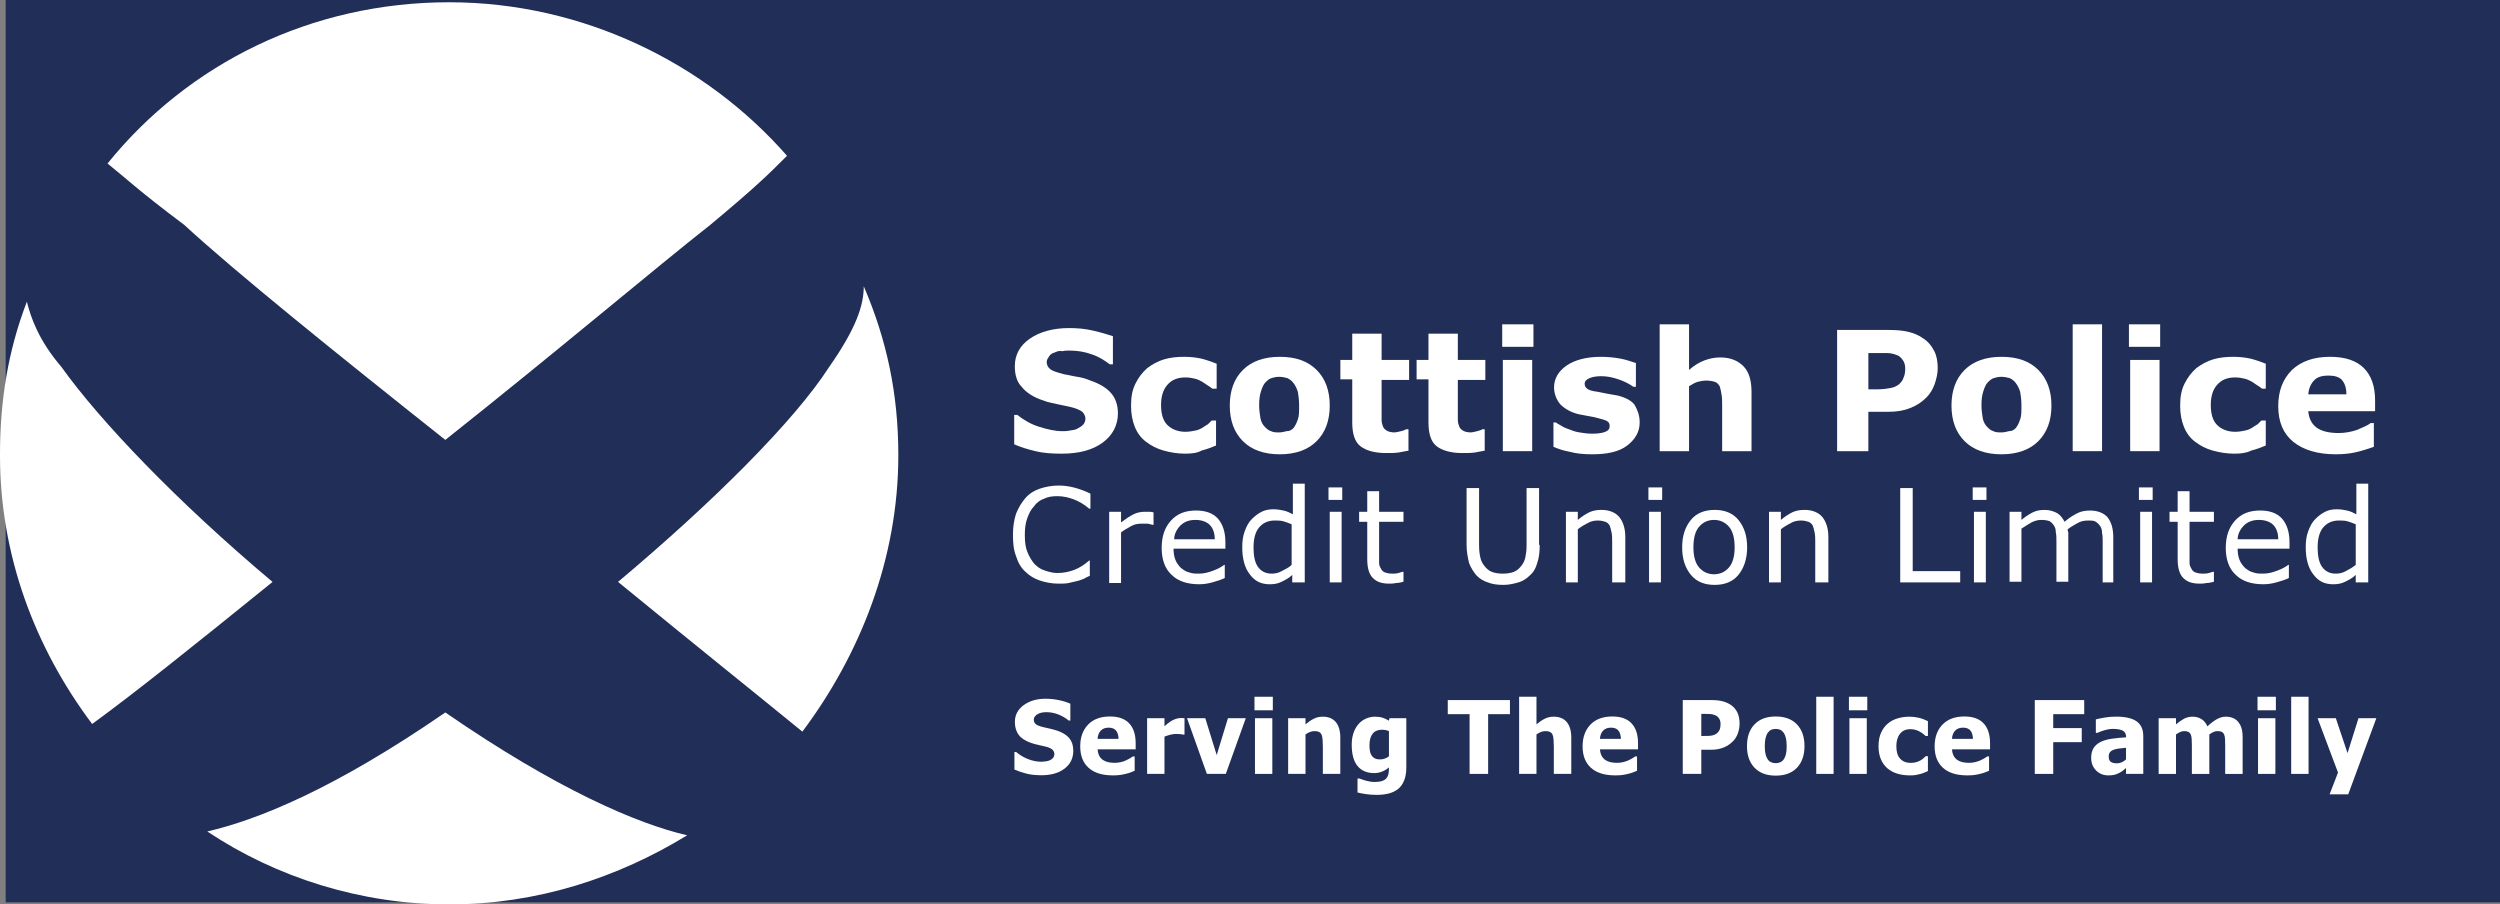 <svg xmlns:inkscape="http://www.inkscape.org/namespaces/inkscape" xmlns:sodipodi="http://sodipodi.sourceforge.net/DTD/sodipodi-0.dtd" xmlns="http://www.w3.org/2000/svg" xmlns:svg="http://www.w3.org/2000/svg" id="svg1" width="409.333" height="148.08" viewBox="0 0 409.333 148.08" sodipodi:docname="SPCU Logo 2023.eps" inkscape:version="1.3.2 (091e20e, 2023-11-25)"><rect x="0" y="0" width="409.333" height="148.08" fill="#808080" stroke="none"/><defs id="defs1"></defs><g id="g1" inkscape:groupmode="layer" inkscape:label="1"><rect style="fill:#212f58;fill-opacity:1;stroke-width:1.069" id="rect58" width="409.333" height="148.215" x="0.929" y="-0.465"></rect><g id="group-R5"><path id="path2" d="M 3070,85.301 H 548.277 V 313.547 H 3070 V 85.301" style="fill:#212f58;fill-opacity:1;fill-rule:nonzero;stroke:none" transform="matrix(0.133,0,0,-0.133,0,148.08)"></path><path id="path3" d="M 1102.93,555.313 C 1102.93,249.883 856.371,2.289 552.227,2.289 248.082,2.289 1.52,249.883 1.52,555.313 c 0,305.437 246.562,553.037 550.707,553.037 315.898,0 550.703,-247.6 550.703,-553.037" style="fill:#212f58;fill-opacity:1;fill-rule:nonzero;stroke:none" transform="matrix(0.133,0,0,-0.133,0,148.08)"></path><path id="path4" d="M 255.191,89.781 C 340.254,33.078 444.219,0 552.934,0 661.656,0 760.902,33.078 845.969,85.059 784.516,99.25 685.27,141.758 548.223,236.297 411.176,141.758 316.645,103.969 255.191,89.781 Z M 760.902,396.992 C 864.867,311.93 935.785,255.191 987.77,212.684 c 70.88,94.535 118.14,212.679 118.14,340.296 0,75.633 -14.18,141.801 -42.55,207.969 0,-23.613 -9.47,-51.984 -42.55,-99.25 C 978.258,595.535 879.008,496.285 760.863,397.039 Z M 548.223,571.836 C 685.27,680.555 808.168,784.52 874.336,836.5 c 56.695,47.266 70.879,61.449 94.535,85.063 C 869.625,1035 718.395,1110.59 552.98,1110.59 c -170.128,0 -321.359,-75.64 -420.609,-198.5 23.613,-18.895 37.801,-33.078 94.531,-75.633 61.457,-56.695 184.321,-155.941 321.36,-264.66 z M 335.543,396.992 C 236.293,316.648 165.414,259.949 113.434,222.109 42.555,316.648 0,430.078 0,552.941 0,619.102 9.469,680.555 33.082,741.965 37.797,723.066 47.266,694.699 75.637,661.617 122.898,595.449 217.438,496.203 335.582,396.953 l -0.039,0.039" style="fill:#ffffff;fill-opacity:1;fill-rule:nonzero;stroke:none" transform="matrix(0.133,0,0,-0.133,0,148.08)"></path><path id="path5" d="m 1376.25,604.883 c 0,-14.617 -6.15,-26.922 -18.46,-36.153 -12.31,-9.226 -29.23,-13.847 -50.77,-13.847 -12.31,0 -23.08,0.769 -32.31,3.078 -9.23,2.312 -17.69,4.625 -26.15,8.461 v 36.152 h 3.85 c 7.69,-6.152 16.92,-11.543 26.92,-14.625 10,-3.074 19.23,-5.375 28.46,-5.375 2.31,0 5.38,0 9.23,0.766 3.85,0.773 6.92,0.773 9.23,2.312 3.08,1.543 5.38,3.078 6.92,4.621 1.54,1.54 3.08,4.622 3.08,7.688 0,3.082 -1.54,6.152 -3.85,8.461 -3.08,2.308 -6.92,3.851 -12.31,5.383 -5.39,1.527 -11.54,2.308 -17.69,3.847 -6.15,1.543 -12.31,2.309 -17.69,4.621 -12.31,3.848 -21.54,10 -26.92,16.922 -6.15,6.145 -8.46,15.379 -8.46,25.379 0,13.848 6.15,25.375 18.46,33.848 12.31,8.473 28.46,13.082 48.46,13.082 10,0 19.23,-0.774 29.23,-3.082 10,-2.309 17.69,-4.617 24.62,-6.918 v -34.621 h -3.85 c -6.15,4.621 -13.08,9.23 -22.31,12.312 -8.46,3.078 -17.69,4.618 -26.92,4.618 -3.08,0 -6.15,0 -9.23,-0.77 -3.08,0.77 -6.15,0 -9.23,-1.539 -3.08,-0.774 -5.38,-2.309 -6.92,-4.621 -1.54,-2.309 -3.08,-4.617 -3.08,-6.922 0,-3.848 1.54,-6.918 4.62,-9.231 3.08,-2.308 8.46,-3.847 16.92,-6.144 5.38,-0.773 10.77,-2.313 16.15,-3.082 5.38,-0.774 10.77,-2.309 16.15,-4.621 11.54,-3.852 20,-9.231 25.38,-15.379 5.38,-6.152 8.46,-14.621 8.46,-24.621 h 0.01" style="fill:#ffffff;fill-opacity:1;fill-rule:nonzero;stroke:none" transform="matrix(0.133,0,0,-0.133,0,148.08)"></path><path id="path6" d="m 1459.33,554.883 c -10,0 -18.46,1.539 -26.92,3.847 -8.46,2.313 -15.38,6.153 -21.54,10.774 -6.15,4.617 -10.77,10.769 -13.85,18.457 -3.08,7.691 -4.62,16.152 -4.62,26.152 0,10.77 1.54,19.227 5.38,26.918 3.84,7.692 8.46,13.852 14.62,19.235 6.15,4.617 13.08,8.457 20.77,10.765 7.69,2.309 16.15,3.082 24.62,3.082 7.69,0 14.62,-0.773 21.54,-2.308 6.15,-1.539 12.31,-3.856 18.46,-6.153 v -30.769 h -5.38 c -1.54,1.539 -3.08,2.312 -5.38,3.847 -2.3,1.543 -4.62,3.083 -6.92,4.622 -3.08,1.543 -5.38,3.082 -9.23,3.851 -3.08,0.774 -6.92,1.539 -11.54,1.539 -10,0 -16.92,-3.082 -22.31,-9.23 -5.39,-6.153 -7.69,-14.617 -7.69,-24.617 0,-10.774 2.31,-19.235 7.69,-24.622 5.38,-5.39 13.08,-8.46 22.31,-8.46 4.62,0 8.46,0.773 12.31,1.539 3.85,0.769 6.92,2.308 9.23,3.851 2.31,1.539 4.62,3.082 6.15,3.848 1.54,1.543 3.08,3.082 4.62,4.621 h 5.38 v -30.77 c -5.38,-2.308 -11.54,-4.617 -17.69,-6.152 -5.38,-3.078 -12.31,-3.848 -20,-3.848 l -0.01,-0.019" style="fill:#ffffff;fill-opacity:1;fill-rule:nonzero;stroke:none" transform="matrix(0.133,0,0,-0.133,0,148.08)"></path><path id="path7" d="m 1592.4,586.422 c 2.31,3.082 3.85,6.152 5.38,10.773 1.54,3.848 1.54,10 1.54,16.918 0,6.918 -0.77,12.309 -1.54,16.918 -1.54,4.621 -3.08,7.692 -5.38,10.774 -2.3,3.078 -4.62,4.617 -7.69,6.144 -3.08,0.774 -6.15,1.543 -10,1.543 -3.85,0 -6.92,-0.769 -9.23,-1.543 -3.08,-0.765 -5.38,-3.074 -7.69,-5.375 -2.31,-2.301 -3.85,-6.152 -5.38,-10.769 -1.54,-4.621 -2.31,-10 -2.31,-16.922 0,-6.153 0.77,-11.543 1.54,-16.153 0.77,-4.609 3.08,-8.457 5.38,-10.769 2.31,-2.309 4.62,-4.621 7.69,-5.375 3.08,-1.543 6.15,-1.543 10,-1.543 3.08,0 6.15,0.77 9.23,1.543 3.85,0 6.15,1.535 8.46,3.848 z m 44.62,27.691 c 0,-18.461 -5.38,-33.082 -16.15,-43.847 -10.77,-10.774 -26.15,-16.153 -45.38,-16.153 -19.23,0 -34.62,5.379 -45.38,16.153 -10.76,10.765 -16.15,25.375 -16.15,43.847 0,18.461 5.38,33.082 16.15,43.848 10.77,10.769 26.15,16.152 45.38,16.152 20,0 34.62,-5.383 45.38,-16.152 10.76,-10.766 16.15,-25.375 16.15,-43.848" style="fill:#ffffff;fill-opacity:1;fill-rule:nonzero;stroke:none" transform="matrix(0.133,0,0,-0.133,0,148.08)"></path><path id="path8" d="m 1734.71,558.73 c -3.85,-0.769 -7.69,-1.535 -12.31,-2.308 -4.62,-0.77 -10,-0.77 -16.15,-0.77 -13.85,0 -24.62,3.078 -31.54,8.461 -6.92,5.379 -10,15.379 -10,29.227 v 53.082 h -14.62 v 23.851 h 14.62 v 32.313 h 36.15 v -32.313 h 33.85 v -24.621 h -33.85 v -39.23 c 0,-3.848 0,-7.692 0,-10 0,-3.082 0.77,-5.379 1.54,-7.692 0.77,-2.308 2.31,-3.847 4.62,-5.378 2.31,-1.539 6.15,-2.309 10,-2.309 1.54,0 4.62,0.77 7.69,1.543 3.07,0.766 5.38,1.535 6.15,2.309 h 3.08 v -26.153 l 0.77,-0.012" style="fill:#ffffff;fill-opacity:1;fill-rule:nonzero;stroke:none" transform="matrix(0.133,0,0,-0.133,0,148.08)"></path><path id="path9" d="m 1828.56,558.73 c -3.85,-0.769 -7.69,-1.535 -12.31,-2.308 -4.62,-0.77 -10,-0.77 -16.15,-0.77 -13.85,0 -24.62,3.078 -31.54,8.461 -6.92,5.379 -10,15.379 -10,29.227 v 53.082 h -14.62 v 23.851 h 14.62 v 32.313 h 36.15 v -32.313 h 33.85 v -24.621 h -33.85 v -39.23 c 0,-3.848 0,-7.692 0,-10 0,-3.082 0.77,-5.379 1.54,-7.692 0.77,-2.308 2.31,-3.847 4.62,-5.378 2.31,-1.539 6.15,-2.309 10,-2.309 1.54,0 4.62,0.77 7.69,1.543 3.07,0.766 5.38,1.535 6.15,2.309 h 3.08 v -26.153 l 0.77,-0.012" style="fill:#ffffff;fill-opacity:1;fill-rule:nonzero;stroke:none" transform="matrix(0.133,0,0,-0.133,0,148.08)"></path><path id="path10" d="m 1886.25,557.961 h -36.15 v 112.312 h 36.15 z m 1.54,128.461 h -38.46 v 27.691 h 38.46 v -27.691" style="fill:#ffffff;fill-opacity:1;fill-rule:nonzero;stroke:none" transform="matrix(0.133,0,0,-0.133,0,148.08)"></path><path id="path11" d="m 2018.56,593.34 c 0,-11.535 -5.38,-20.766 -15.38,-28.457 -10,-7.688 -24.62,-10.77 -43.08,-10.77 -10,0 -19.23,0.77 -27.69,3.082 -8.46,1.535 -14.62,3.848 -20,6.145 v 30 h 3.08 c 1.54,-1.535 3.85,-2.309 6.15,-3.848 2.3,-1.543 5.38,-3.078 10,-4.617 3.85,-1.543 7.69,-3.082 13.08,-3.852 4.62,-0.773 10,-1.539 15.38,-1.539 6.92,0 12.31,0.766 16.15,2.309 3.84,1.539 5.38,3.848 5.38,6.918 0,3.082 -0.77,4.621 -3.08,6.152 -2.31,1.532 -6.15,2.313 -11.54,3.848 -2.31,0.773 -6.15,1.539 -10.77,2.312 -4.62,0.77 -8.46,1.543 -12.31,2.309 -10,2.309 -17.69,6.918 -23.08,12.309 -4.62,5.382 -7.69,13.082 -7.69,20.773 0,10.77 5.38,20 15.38,26.918 10,6.918 24.62,10.77 42.31,10.77 8.46,0 16.15,-0.77 24.62,-2.309 7.69,-1.543 13.85,-3.852 18.46,-5.379 v -29.23 h -3.08 c -5.38,3.847 -11.54,6.918 -18.46,9.23 -6.92,2.309 -13.85,3.852 -20.77,3.852 -6.15,0 -10.77,-0.774 -14.62,-2.317 -3.85,-1.535 -6.15,-3.847 -6.15,-6.918 0,-2.308 0.77,-4.617 3.08,-6.148 1.54,-1.543 6.15,-3.078 13.08,-3.852 3.85,-0.765 7.69,-1.539 11.54,-2.308 4.62,-0.774 8.46,-1.539 13.08,-2.309 9.23,-2.312 16.92,-6.148 20.77,-11.539 3.85,-6.926 6.15,-13.082 6.15,-21.543 l 0.01,0.008" style="fill:#ffffff;fill-opacity:1;fill-rule:nonzero;stroke:none" transform="matrix(0.133,0,0,-0.133,0,148.08)"></path><path id="path12" d="m 2156.25,557.961 h -36.15 v 56.152 c 0,4.617 0,9.227 -0.77,13.848 -0.77,4.625 -1.54,7.691 -2.31,10 -1.54,2.312 -3.08,4.625 -6.15,5.379 -2.31,0.773 -6.15,1.543 -10.77,1.543 -3.08,0 -6.92,-0.77 -10,-1.543 -3.08,-0.766 -6.92,-3.074 -10.77,-5.379 v -80 h -36.15 v 156.152 h 36.15 v -56.152 c 6.15,5.379 12.31,9.234 18.46,11.543 6.15,2.309 12.31,3.848 20,3.848 12.31,0 21.54,-3.848 28.46,-10.766 6.92,-6.926 10,-17.691 10,-31.543 v -73.082" style="fill:#ffffff;fill-opacity:1;fill-rule:nonzero;stroke:none" transform="matrix(0.133,0,0,-0.133,0,148.08)"></path><path id="path13" d="m 2345.48,659.492 c 0,3.848 -0.77,7.692 -3.08,10.774 -2.31,3.074 -4.62,5.375 -7.69,6.148 -3.85,1.535 -7.69,2.309 -11.54,2.309 -3.85,0 -9.23,0 -15.38,0 h -7.69 v -44.621 h 10.77 c 6.92,0 12.31,0.773 16.15,1.539 4.62,0.773 7.69,2.308 10.77,4.625 2.31,2.308 4.62,4.617 5.38,7.683 1.54,3.082 2.31,6.926 2.31,11.543 z m 40,0.774 c 0,-6.926 -1.54,-13.082 -3.85,-20 -2.31,-6.153 -5.38,-11.543 -10,-16.153 -6.15,-6.152 -12.31,-10 -20,-13.082 -7.69,-3.082 -16.15,-4.617 -27.69,-4.617 h -23.85 v -48.465 h -38.46 v 149.235 h 63.85 c 9.23,0 17.69,-0.77 23.85,-2.309 6.16,-1.543 12.31,-3.852 17.69,-7.691 6.15,-3.852 10.77,-9.235 13.85,-15.379 3.08,-5.383 4.62,-13.082 4.62,-21.539 h -0.01" style="fill:#ffffff;fill-opacity:1;fill-rule:nonzero;stroke:none" transform="matrix(0.133,0,0,-0.133,0,148.08)"></path><path id="path14" d="m 2481.63,586.422 c 2.31,3.082 3.85,6.152 5.38,10.773 1.54,3.848 1.54,10 1.54,16.918 0,6.918 -0.77,12.309 -1.54,16.918 -1.54,4.621 -3.08,7.692 -5.38,10.774 -2.3,3.078 -4.62,4.617 -7.69,6.144 -3.08,0.774 -6.15,1.543 -10,1.543 -3.85,0 -6.92,-0.769 -9.23,-1.543 -3.08,-0.765 -5.38,-3.074 -7.69,-5.375 -2.31,-2.301 -3.85,-6.152 -5.38,-10.769 -1.54,-4.621 -2.31,-10 -2.31,-16.922 0,-6.153 0.77,-11.543 1.54,-16.153 0.77,-4.609 3.08,-8.457 5.38,-10.769 2.31,-2.309 4.62,-4.621 7.69,-5.375 3.08,-1.543 6.15,-1.543 10,-1.543 3.08,0 6.15,0.77 9.23,1.543 3.85,0 6.15,1.535 8.46,3.848 z m 43.85,27.691 c 0,-18.461 -5.38,-33.082 -16.15,-43.847 -10.77,-10.774 -26.15,-16.153 -45.38,-16.153 -19.23,0 -34.62,5.379 -45.38,16.153 -10.76,10.765 -16.15,25.375 -16.15,43.847 0,18.461 5.38,33.082 16.15,43.848 10.77,10.769 26.15,16.152 45.38,16.152 20,0 34.62,-5.383 45.38,-16.152 10.76,-10.766 16.15,-25.375 16.15,-43.848" style="fill:#ffffff;fill-opacity:1;fill-rule:nonzero;stroke:none" transform="matrix(0.133,0,0,-0.133,0,148.08)"></path><path id="path15" d="m 2587.79,557.961 h -36.15 v 156.152 h 36.15 V 557.961" style="fill:#ffffff;fill-opacity:1;fill-rule:nonzero;stroke:none" transform="matrix(0.133,0,0,-0.133,0,148.08)"></path><path id="path16" d="m 2658.56,557.961 h -36.15 v 112.312 h 36.15 z m 0.77,128.461 h -38.46 v 27.691 h 38.46 v -27.691" style="fill:#ffffff;fill-opacity:1;fill-rule:nonzero;stroke:none" transform="matrix(0.133,0,0,-0.133,0,148.08)"></path><path id="path17" d="m 2750.87,554.883 c -10,0 -18.46,1.539 -26.92,3.847 -8.46,2.313 -15.38,6.153 -21.54,10.774 -6.15,4.617 -10.77,10.769 -13.85,18.457 -3.08,7.691 -4.62,16.152 -4.62,26.152 0,10.77 1.54,19.227 5.38,26.918 3.84,7.692 8.46,13.852 14.62,19.235 6.15,4.617 13.08,8.457 20.77,10.765 7.69,2.309 16.15,3.082 24.62,3.082 7.69,0 14.62,-0.773 21.54,-2.308 6.15,-1.539 12.31,-3.856 18.46,-6.153 v -30.769 h -4.62 c -1.54,1.539 -3.08,2.312 -5.38,3.847 -2.3,1.543 -4.62,3.083 -6.92,4.622 -3.08,1.543 -5.38,3.082 -9.23,3.851 -3.08,0.774 -6.92,1.539 -11.54,1.539 -10,0 -16.92,-3.082 -22.31,-9.23 -5.39,-6.153 -7.69,-14.617 -7.69,-24.617 0,-10.774 2.31,-19.235 7.69,-24.622 5.38,-5.39 13.08,-8.46 22.31,-8.46 4.62,0 8.46,0.773 12.31,1.539 3.85,0.769 6.92,2.308 9.23,3.851 2.31,1.539 4.62,3.082 6.15,3.848 1.54,1.543 3.08,3.082 4.62,4.621 h 5.38 v -30.77 c -5.38,-2.308 -11.54,-4.617 -17.69,-6.152 -6.15,-3.078 -13.08,-3.848 -20.77,-3.848 v -0.019" style="fill:#ffffff;fill-opacity:1;fill-rule:nonzero;stroke:none" transform="matrix(0.133,0,0,-0.133,0,148.08)"></path><path id="path18" d="m 2888.56,628.73 c 0,7.692 -2.31,13.083 -5.38,16.922 -3.85,3.852 -9.23,5.379 -16.92,5.379 -6.92,0 -13.08,-1.539 -16.92,-5.379 -3.84,-3.839 -6.92,-9.23 -7.69,-17.691 h 46.92 z m 36.15,-21.535 h -83.08 c 0.77,-8.465 3.85,-15.382 10,-20 6.15,-4.621 15.38,-6.922 27.69,-6.922 7.69,0 15.38,1.54 22.31,3.848 6.92,3.082 13.08,5.383 16.92,8.465 h 3.85 v -29.234 c -8.46,-3.079 -16.15,-5.375 -23.08,-6.918 -6.93,-1.539 -15.38,-2.313 -23.85,-2.313 -22.31,0 -40,5.383 -52.31,15.383 -12.31,10 -18.46,24.617 -18.46,43.848 0,18.461 5.38,33.082 16.92,44.625 11.54,10.765 26.92,16.144 46.92,16.144 18.46,0 32.31,-4.617 41.54,-13.848 9.23,-9.23 13.85,-22.312 13.85,-40 v -13.078 h 0.78" style="fill:#ffffff;fill-opacity:1;fill-rule:nonzero;stroke:none" transform="matrix(0.133,0,0,-0.133,0,148.08)"></path><path id="path19" d="m 1342.4,404.883 c -3.08,-1.543 -5.38,-2.309 -7.69,-3.852 -2.31,-0.765 -5.38,-2.308 -9.23,-3.082 -3.08,-0.765 -6.92,-1.535 -10,-2.308 -3.85,-0.766 -7.69,-0.766 -12.31,-0.766 -8.46,0 -16.15,1.539 -23.08,3.848 -6.93,2.308 -13.08,6.152 -17.69,10.769 -5.38,4.621 -9.23,11.539 -11.54,19.231 -3.08,7.691 -3.85,16.152 -3.85,26.918 0,9.234 1.54,18.461 3.85,25.382 3.08,7.688 6.92,13.852 11.54,19.227 4.62,5.383 10.77,9.234 17.69,11.543 6.92,2.309 14.62,3.848 23.08,3.848 6.15,0 12.31,-0.766 18.46,-2.309 6.15,-1.539 13.08,-3.848 20.77,-7.691 v -18.457 h -1.54 c -6.15,5.382 -13.08,9.23 -19.23,11.539 -6.15,2.308 -13.08,3.851 -20,3.851 -6.15,0 -11.54,-0.769 -16.15,-3.082 -4.62,-1.543 -9.23,-4.617 -12.31,-9.226 -3.85,-3.852 -6.15,-8.461 -8.46,-14.625 -2.31,-6.157 -3.08,-13.075 -3.08,-20.766 0,-8.461 0.77,-15.383 3.08,-20.773 2.31,-6.153 5.38,-10.77 8.46,-14.618 3.85,-3.851 7.69,-6.918 13.08,-8.461 4.62,-1.539 10,-3.082 15.38,-3.082 7.69,0 14.62,1.543 20.77,3.852 6.15,2.309 12.31,6.148 18.46,11.539 h 0.77 v -18.457 l 0.77,0.008" style="fill:#ffffff;fill-opacity:1;fill-rule:nonzero;stroke:none" transform="matrix(0.133,0,0,-0.133,0,148.08)"></path><path id="path20" d="m 1420.1,467.195 h -0.77 c -2.31,0.766 -3.85,0.766 -6.15,1.535 -2.31,0 -4.62,0 -7.69,0 -4.62,0 -9.23,-0.769 -13.08,-3.078 -3.85,-2.312 -8.46,-4.621 -12.31,-7.691 v -62.309 h -14.62 v 87.688 h 14.62 v -13.074 c 6.15,4.617 10.77,7.683 15.38,10 4.61,2.308 9.23,3.074 13.85,3.074 2.31,0 4.62,0 5.38,0 0.76,0 3.08,0 5.38,-0.766 v -15.379 h 0.01" style="fill:#ffffff;fill-opacity:1;fill-rule:nonzero;stroke:none" transform="matrix(0.133,0,0,-0.133,0,148.08)"></path><path id="path21" d="m 1495.48,449.492 c 0,7.692 -2.31,13.848 -6.15,17.692 -3.84,3.839 -10,6.148 -17.69,6.148 -7.69,0 -13.85,-2.309 -18.46,-6.918 -4.61,-4.609 -7.69,-10.773 -7.69,-16.922 h 50 z m 13.85,-11.531 h -64.62 c 0,-5.375 0.77,-10 2.31,-13.848 1.54,-3.847 3.85,-6.918 6.92,-10 3.08,-2.308 6.15,-4.621 10,-5.383 3.85,-1.535 7.69,-1.535 12.31,-1.535 6.15,0 11.54,1.535 17.69,3.848 6.15,2.309 10,4.617 13.08,6.918 h 0.77 v -16.148 c -4.62,-2.309 -10,-3.852 -15.38,-5.379 -5.38,-1.532 -10.77,-2.313 -16.15,-2.313 -14.62,0 -26.15,3.856 -33.85,11.539 -8.46,7.692 -12.31,19.235 -12.31,33.082 0,14.617 3.85,25.379 11.54,33.852 7.69,8.469 17.69,12.308 30.77,12.308 11.54,0 20.77,-3.078 26.92,-10 6.15,-6.918 9.23,-16.918 9.23,-29.23 v -7.688 l 0.77,-0.023" style="fill:#ffffff;fill-opacity:1;fill-rule:nonzero;stroke:none" transform="matrix(0.133,0,0,-0.133,0,148.08)"></path><path id="path22" d="m 1590.1,417.961 v 50 c -3.85,1.543 -7.69,3.082 -10.77,3.852 -3.08,0.773 -6.92,0.773 -10,0.773 -8.46,0 -14.62,-3.082 -19.23,-8.465 -4.61,-5.379 -6.92,-13.848 -6.92,-24.617 0,-10 1.54,-18.461 5.38,-23.852 3.84,-5.386 9.23,-8.457 16.92,-8.457 3.85,0 8.46,0.766 12.31,3.078 4.62,2.313 9.23,4.622 12.31,7.688 z m 15.38,-21.539 h -14.62 v 9.23 c -3.85,-3.847 -8.46,-6.148 -13.08,-8.457 -4.62,-2.312 -9.23,-3.082 -14.62,-3.082 -10.77,0 -18.46,3.848 -24.62,12.309 -6.15,7.691 -9.23,19.23 -9.23,33.082 0,7.691 0.77,13.848 3.08,20 2.31,6.148 4.62,10.769 8.46,14.617 3.85,3.856 7.69,6.922 12.31,9.231 4.62,2.308 9.23,3.082 14.62,3.082 4.62,0 8.46,-0.774 12.31,-1.539 3.85,-0.774 6.92,-2.309 11.54,-4.622 v 37.688 h 14.62 V 396.422 h -0.77" style="fill:#ffffff;fill-opacity:1;fill-rule:nonzero;stroke:none" transform="matrix(0.133,0,0,-0.133,0,148.08)"></path><path id="path23" d="m 1651.63,396.422 h -14.62 v 86.918 h 14.62 z m 0.77,101.539 h -16.92 v 15.379 h 16.92 v -15.379" style="fill:#ffffff;fill-opacity:1;fill-rule:nonzero;stroke:none" transform="matrix(0.133,0,0,-0.133,0,148.08)"></path><path id="path24" d="m 1727.79,397.195 c -3.08,-0.773 -6.15,-1.543 -9.23,-1.543 -3.08,-0.769 -6.15,-0.769 -8.46,-0.769 -9.23,0 -15.38,2.312 -20,6.922 -4.62,4.609 -6.92,12.308 -6.92,23.078 v 46.148 h -10 v 12.309 h 10 v 25.383 h 14.62 V 483.34 h 30 v -12.309 h -30 v -40 c 0,-4.617 0,-8.457 0,-10.765 0,-2.317 0.77,-4.625 2.31,-6.926 0.77,-2.309 3.08,-3.848 4.62,-4.617 2.31,-0.774 5.38,-1.539 9.23,-1.539 2.31,0 4.62,0 7.69,0.765 2.31,0.774 4.62,1.543 5.38,1.543 h 0.77 v -12.308 l -0.01,0.011" style="fill:#ffffff;fill-opacity:1;fill-rule:nonzero;stroke:none" transform="matrix(0.133,0,0,-0.133,0,148.08)"></path><path id="path25" d="m 1895.48,442.574 c 0,-8.461 -0.77,-16.152 -3.08,-22.308 -1.54,-6.153 -4.62,-11.543 -9.23,-15.383 -3.85,-3.852 -8.46,-6.922 -13.85,-8.461 -5.39,-1.539 -11.54,-3.082 -18.46,-3.082 -6.92,0 -13.85,0.773 -19.23,3.082 -5.38,1.539 -10,4.621 -13.85,8.461 -3.85,4.621 -6.92,9.23 -9.23,15.383 -1.54,6.148 -3.08,13.847 -3.08,22.308 v 70 h 15.38 v -70.769 c 0,-6.153 0.77,-11.539 1.54,-14.621 0.77,-3.852 2.31,-6.918 4.62,-10 2.31,-3.082 5.38,-6.153 9.23,-7.692 3.85,-1.543 8.46,-2.308 13.85,-2.308 5.39,0 10,0.765 13.85,2.308 3.85,1.539 6.92,4.621 9.23,7.692 2.31,3.066 3.85,6.148 4.62,10 0.77,3.847 1.54,8.457 1.54,14.621 v 70.769 h 15.38 v -70 h 0.77" style="fill:#ffffff;fill-opacity:1;fill-rule:nonzero;stroke:none" transform="matrix(0.133,0,0,-0.133,0,148.08)"></path><path id="path26" d="m 1999.33,396.422 h -14.62 v 50 c 0,3.851 0,7.691 -0.77,11.539 -0.77,3.852 -1.54,6.152 -2.31,8.461 -1.54,2.308 -3.08,3.851 -5.38,4.621 -2.3,0.77 -5.38,1.543 -9.23,1.543 -3.85,0 -8.46,-0.773 -12.31,-3.082 -4.62,-2.309 -8.46,-4.621 -12.31,-7.691 v -65.379 h -14.62 v 86.918 h 14.62 v -10 c 4.62,3.851 9.23,6.921 13.85,9.234 4.62,2.309 10,3.074 15.38,3.074 9.23,0 16.92,-3.074 21.54,-8.457 4.62,-5.379 7.69,-13.851 7.69,-24.617 v -56.152 l -1.53,-0.012" style="fill:#ffffff;fill-opacity:1;fill-rule:nonzero;stroke:none" transform="matrix(0.133,0,0,-0.133,0,148.08)"></path><path id="path27" d="m 2044.71,396.422 h -14.62 v 86.918 h 14.62 z m 1.54,101.539 h -16.92 v 15.379 h 16.92 v -15.379" style="fill:#ffffff;fill-opacity:1;fill-rule:nonzero;stroke:none" transform="matrix(0.133,0,0,-0.133,0,148.08)"></path><path id="path28" d="m 2135.48,439.492 c 0,11.539 -2.31,20 -6.92,25.383 -4.61,5.375 -10.77,8.457 -18.46,8.457 -7.69,0 -13.85,-3.082 -18.46,-8.457 -4.61,-5.383 -6.92,-13.852 -6.92,-25.383 0,-10.769 2.31,-19.226 6.92,-24.617 4.61,-5.391 10.77,-8.461 18.46,-8.461 7.69,0 13.85,3.078 18.46,8.461 4.61,5.375 6.92,13.848 6.92,24.617 z m 15.39,0 c 0,-13.851 -3.85,-25.379 -10.77,-33.851 -6.92,-8.465 -16.92,-12.309 -29.23,-12.309 -12.31,0 -22.31,3.852 -29.23,12.309 -6.92,8.461 -10.77,19.234 -10.77,33.851 0,14.621 3.85,25.383 10.77,33.848 6.92,8.465 16.92,12.312 29.23,12.312 12.31,0 22.31,-3.847 29.23,-12.312 6.92,-8.457 10.77,-19.227 10.77,-33.848" style="fill:#ffffff;fill-opacity:1;fill-rule:nonzero;stroke:none" transform="matrix(0.133,0,0,-0.133,0,148.08)"></path><path id="path29" d="m 2249.33,396.422 h -14.62 v 50 c 0,3.851 0,7.691 -0.77,11.539 -0.77,3.852 -1.54,6.152 -2.31,8.461 -1.54,2.308 -3.08,3.851 -5.38,4.621 -2.3,0.77 -5.38,1.543 -9.23,1.543 -3.85,0 -8.46,-0.773 -12.31,-3.082 -4.62,-2.309 -8.46,-4.621 -12.31,-7.691 v -65.379 h -14.62 v 86.918 h 14.62 v -10 c 4.62,3.851 9.23,6.921 13.85,9.234 4.62,2.309 10,3.074 15.38,3.074 9.23,0 16.92,-3.074 21.54,-8.457 4.62,-5.379 7.69,-13.851 7.69,-24.617 v -56.152 l -1.53,-0.012" style="fill:#ffffff;fill-opacity:1;fill-rule:nonzero;stroke:none" transform="matrix(0.133,0,0,-0.133,0,148.08)"></path><path id="path30" d="m 2413.17,396.422 h -73.85 v 116.152 h 15.38 V 410.266 h 58.46 v -13.852 l 0.01,0.008" style="fill:#ffffff;fill-opacity:1;fill-rule:nonzero;stroke:none" transform="matrix(0.133,0,0,-0.133,0,148.08)"></path><path id="path31" d="m 2444.71,396.422 h -14.62 v 86.918 h 14.62 z m 0.77,101.539 h -16.92 v 15.379 h 16.92 v -15.379" style="fill:#ffffff;fill-opacity:1;fill-rule:nonzero;stroke:none" transform="matrix(0.133,0,0,-0.133,0,148.08)"></path><path id="path32" d="m 2603.17,396.422 h -14.62 v 50 c 0,3.851 0,7.691 -0.77,10.773 0,3.848 -0.77,6.145 -2.31,8.457 -1.54,2.309 -3.08,3.852 -5.38,5.379 -2.3,1.535 -5.38,1.543 -10,1.543 -3.85,0 -8.46,-0.769 -12.31,-3.082 -3.85,-2.308 -8.46,-4.617 -12.31,-7.687 0,-1.539 0,-2.313 0.77,-3.856 0,-1.535 0,-3.074 0,-4.617 v -56.148 h -14.62 v 50 c 0,3.847 0,7.691 -0.77,10.765 0,3.856 -0.77,6.153 -2.31,8.465 -1.54,2.309 -3.08,3.852 -5.38,5.379 -2.31,0.773 -5.38,1.539 -10,1.539 -3.85,0 -7.69,-0.766 -12.31,-3.082 -3.85,-2.309 -7.69,-4.617 -12.31,-7.684 v -65.382 h -14.62 v 86.148 h 14.62 v -10 c 4.62,3.852 9.23,6.918 13.85,9.234 4.62,2.309 9.23,3.075 14.62,3.075 6.15,0 10.77,-1.539 15.38,-3.848 3.85,-2.309 6.92,-6.152 9.23,-10.77 6.15,5.379 11.54,8.461 16.15,10.77 4.61,2.309 10,3.082 15.38,3.082 9.23,0 16.92,-3.082 21.54,-8.461 4.62,-6.148 6.92,-13.848 6.92,-24.621 v -55.379 l 1.56,0.008" style="fill:#ffffff;fill-opacity:1;fill-rule:nonzero;stroke:none" transform="matrix(0.133,0,0,-0.133,0,148.08)"></path><path id="path33" d="m 2649.33,396.422 h -14.62 v 86.918 h 14.62 z m 0.77,101.539 h -16.92 v 15.379 h 16.92 v -15.379" style="fill:#ffffff;fill-opacity:1;fill-rule:nonzero;stroke:none" transform="matrix(0.133,0,0,-0.133,0,148.08)"></path><path id="path34" d="m 2725.48,397.195 c -3.08,-0.773 -6.15,-1.543 -9.23,-1.543 -3.08,-0.769 -6.15,-0.769 -8.46,-0.769 -9.23,0 -15.38,2.312 -20,6.922 -4.62,4.609 -6.92,12.308 -6.92,23.078 v 46.148 h -10 v 12.309 h 10 v 25.383 h 14.62 V 483.34 h 30 v -12.309 h -30 v -40 c 0,-4.617 0,-8.457 0,-10.765 0,-2.317 0.77,-4.625 2.31,-6.926 0.77,-2.309 3.08,-3.848 4.62,-4.617 2.31,-0.774 5.38,-1.539 9.23,-1.539 2.31,0 4.62,0 7.69,0.765 2.31,0.774 4.62,1.543 5.38,1.543 h 0.77 v -12.308 l -0.01,0.011" style="fill:#ffffff;fill-opacity:1;fill-rule:nonzero;stroke:none" transform="matrix(0.133,0,0,-0.133,0,148.08)"></path><path id="path35" d="m 2804.71,449.492 c 0,7.692 -2.31,13.848 -6.15,17.692 -3.84,3.839 -10,6.148 -17.69,6.148 -7.69,0 -13.85,-2.309 -18.46,-6.918 -4.61,-4.609 -7.69,-10.773 -7.69,-16.922 h 50 z m 14.62,-11.531 h -64.62 c 0,-5.375 0.77,-10 2.31,-13.848 1.54,-3.847 3.85,-6.918 6.92,-10 3.08,-2.308 6.15,-4.621 10,-5.383 3.85,-1.535 7.69,-1.535 12.31,-1.535 6.15,0 11.54,1.535 17.69,3.848 6.15,2.309 10,4.617 13.08,6.918 h 0.77 v -16.148 c -4.62,-2.309 -10,-3.852 -15.38,-5.379 -5.38,-1.532 -10.77,-2.313 -16.15,-2.313 -14.62,0 -26.15,3.856 -33.85,11.539 -8.46,7.692 -12.31,19.235 -12.31,33.082 0,14.617 3.85,25.379 11.54,33.852 7.69,8.469 17.69,12.308 30.77,12.308 11.54,0 20.77,-3.078 26.92,-10 6.15,-6.918 9.23,-16.918 9.23,-29.23 v -7.688 l 0.77,-0.023" style="fill:#ffffff;fill-opacity:1;fill-rule:nonzero;stroke:none" transform="matrix(0.133,0,0,-0.133,0,148.08)"></path><path id="path36" d="m 2900.1,417.961 v 50 c -3.85,1.543 -7.69,3.082 -10.77,3.852 -3.08,0.773 -6.92,0.773 -10,0.773 -8.46,0 -14.62,-3.082 -19.23,-8.465 -4.61,-5.379 -6.92,-13.848 -6.92,-24.617 0,-10 1.54,-18.461 5.38,-23.852 3.84,-5.386 9.23,-8.457 16.92,-8.457 3.85,0 8.46,0.766 12.31,3.078 4.62,2.313 8.46,4.622 12.31,7.688 z m 14.61,-21.539 h -14.62 v 9.23 c -3.85,-3.847 -8.46,-6.148 -13.08,-8.457 -4.62,-2.312 -9.23,-3.082 -14.62,-3.082 -10.77,0 -18.46,3.848 -24.62,12.309 -6.15,7.691 -9.23,19.23 -9.23,33.082 0,7.691 0.77,13.848 3.08,20 2.31,6.148 4.62,10.769 8.46,14.617 3.85,3.856 7.69,6.922 12.31,9.231 4.62,2.308 9.23,3.082 14.62,3.082 4.62,0 8.46,-0.774 12.31,-1.539 3.85,-0.774 6.92,-2.309 11.54,-4.622 v 37.688 h 14.62 V 396.422 h -0.77" style="fill:#ffffff;fill-opacity:1;fill-rule:nonzero;stroke:none" transform="matrix(0.133,0,0,-0.133,0,148.08)"></path><path id="path37" d="m 1281.86,159.004 c -6.96,0 -13.07,0.676 -18.34,2.019 -5.27,1.34 -10.16,3.012 -14.68,5.004 v 21.606 h 2.08 c 4.55,-3.867 9.58,-6.836 15.07,-8.91 5.49,-2.075 10.83,-3.118 15.99,-3.118 1.31,0 3.02,0.149 5.16,0.43 2.14,0.285 3.86,0.735 5.15,1.344 1.6,0.695 2.93,1.656 4.04,2.902 1.09,1.239 1.64,2.875 1.64,4.91 0,2.282 -0.89,4.133 -2.68,5.551 -1.79,1.426 -3.93,2.469 -6.41,3.117 -3.09,0.817 -6.4,1.586 -9.92,2.321 -3.52,0.73 -6.8,1.625 -9.86,2.683 -7.03,2.481 -12.08,5.821 -15.14,10.012 -3.04,4.188 -4.57,9.438 -4.57,15.746 0,8.504 3.6,15.391 10.81,20.66 7.19,5.266 16.19,7.903 26.97,7.903 5.41,0 10.79,-0.547 16.15,-1.649 5.34,-1.094 10.14,-2.582 14.37,-4.453 v -20.754 h -2.02 c -3.38,2.891 -7.5,5.332 -12.35,7.324 -4.87,1.993 -9.86,2.989 -14.99,2.989 -1.99,0 -3.78,-0.141 -5.37,-0.422 -1.59,-0.285 -3.26,-0.836 -5.01,-1.649 -1.42,-0.652 -2.65,-1.621 -3.69,-2.898 -1.04,-1.285 -1.55,-2.715 -1.55,-4.309 0,-2.312 0.82,-4.16 2.47,-5.519 1.65,-1.364 4.83,-2.594 9.55,-3.692 3.05,-0.695 5.99,-1.363 8.82,-2.019 2.83,-0.649 5.85,-1.543 9.06,-2.684 6.31,-2.277 11,-5.336 14.07,-9.183 3.07,-3.844 4.61,-8.922 4.61,-15.231 0,-9.035 -3.55,-16.293 -10.65,-21.789 -7.1,-5.492 -16.69,-8.242 -28.78,-8.242" style="fill:#ffffff;fill-opacity:1;fill-rule:nonzero;stroke:none" transform="matrix(0.133,0,0,-0.133,0,148.08)"></path><path id="path38" d="m 1377.02,203.746 c -0.12,4.516 -1.17,7.953 -3.14,10.317 -1.98,2.359 -4.99,3.535 -9.07,3.535 -4.15,0 -7.39,-1.239 -9.73,-3.719 -2.34,-2.481 -3.63,-5.859 -3.87,-10.133 z m -7.08,-44.922 c -12.94,0 -22.86,3.09 -29.75,9.278 -6.9,6.187 -10.35,14.996 -10.35,26.429 0,11.188 3.22,20.117 9.65,26.793 6.43,6.676 15.42,10.012 26.97,10.012 10.5,0 18.4,-2.828 23.69,-8.484 5.28,-5.657 7.93,-13.754 7.93,-24.297 v -7.684 h -46.81 c 0.2,-3.176 0.87,-5.832 2.01,-7.969 1.14,-2.132 2.65,-3.832 4.52,-5.097 1.83,-1.262 3.97,-2.164 6.41,-2.715 2.44,-0.547 5.1,-0.82 7.99,-0.82 2.48,0 4.92,0.273 7.33,0.82 2.4,0.551 4.6,1.273 6.59,2.168 1.75,0.769 3.36,1.605 4.85,2.5 1.49,0.898 2.7,1.687 3.63,2.383 h 2.26 v -17.637 c -1.75,-0.695 -3.35,-1.34 -4.79,-1.926 -1.44,-0.59 -3.43,-1.191 -5.95,-1.801 -2.32,-0.609 -4.71,-1.089 -7.17,-1.433 -2.47,-0.344 -5.46,-0.52 -9.01,-0.52" style="fill:#ffffff;fill-opacity:1;fill-rule:nonzero;stroke:none" transform="matrix(0.133,0,0,-0.133,0,148.08)"></path><path id="path39" d="m 1458.21,208.996 h -1.76 c -0.82,0.281 -2,0.496 -3.55,0.641 -1.54,0.14 -3.25,0.215 -5.13,0.215 -2.23,0 -4.58,-0.329 -7.04,-0.977 -2.47,-0.652 -4.86,-1.426 -7.18,-2.32 v -45.899 h -21.36 v 68.543 h 21.36 v -9.828 c 0.98,0.895 2.33,2.024 4.06,3.391 1.73,1.359 3.31,2.449 4.73,3.265 1.55,0.934 3.35,1.739 5.4,2.407 2.06,0.675 4,1.011 5.83,1.011 0.7,0 1.47,-0.023 2.32,-0.062 0.86,-0.039 1.63,-0.106 2.32,-0.184 v -20.203" style="fill:#ffffff;fill-opacity:1;fill-rule:nonzero;stroke:none" transform="matrix(0.133,0,0,-0.133,0,148.08)"></path><path id="path40" d="m 1533.66,229.199 -24.59,-68.543 h -23.32 l -24.41,68.543 h 22.46 l 14.04,-45.351 13.85,45.351 h 21.97" style="fill:#ffffff;fill-opacity:1;fill-rule:nonzero;stroke:none" transform="matrix(0.133,0,0,-0.133,0,148.08)"></path><path id="path41" d="m 1566.33,160.656 h -21.36 v 68.543 h 21.36 z m 0.61,78.309 h -22.58 v 16.66 h 22.58 v -16.66" style="fill:#ffffff;fill-opacity:1;fill-rule:nonzero;stroke:none" transform="matrix(0.133,0,0,-0.133,0,148.08)"></path><path id="path42" d="m 1650.02,160.656 h -21.48 v 33.992 c 0,2.77 -0.12,5.528 -0.34,8.274 -0.23,2.75 -0.64,4.769 -1.25,6.074 -0.73,1.547 -1.79,2.656 -3.18,3.324 -1.38,0.676 -3.23,1.012 -5.55,1.012 -1.75,0 -3.52,-0.328 -5.31,-0.977 -1.79,-0.656 -3.7,-1.691 -5.74,-3.117 v -48.582 h -21.36 v 68.543 h 21.36 v -7.566 c 3.5,2.969 6.91,5.289 10.23,6.953 3.31,1.668 6.98,2.504 11.01,2.504 7,0 12.35,-2.207 16.06,-6.621 3.7,-4.418 5.55,-10.817 5.55,-19.196 v -44.617" style="fill:#ffffff;fill-opacity:1;fill-rule:nonzero;stroke:none" transform="matrix(0.133,0,0,-0.133,0,148.08)"></path><path id="path43" d="m 1709.9,182.262 v 31.07 c -1.05,0.488 -2.36,0.895 -3.9,1.219 -1.55,0.324 -3.09,0.488 -4.64,0.488 -5.13,0 -8.98,-1.66 -11.57,-4.973 -2.58,-3.32 -3.87,-7.945 -3.87,-13.886 0,-2.969 0.19,-5.485 0.58,-7.539 0.38,-2.059 1.11,-3.875 2.16,-5.465 1.02,-1.543 2.36,-2.715 4,-3.508 1.65,-0.793 3.76,-1.191 6.32,-1.191 1.91,0 3.79,0.328 5.64,0.976 1.85,0.652 3.62,1.59 5.28,2.809 z m 21.37,-13.735 c 0,-6.347 -0.92,-11.738 -2.75,-16.172 -1.83,-4.433 -4.33,-7.894 -7.5,-10.375 -3.18,-2.527 -6.99,-4.343 -11.42,-5.464 -4.43,-1.118 -9.36,-1.68 -14.77,-1.68 -4.56,0 -8.88,0.297 -12.97,0.887 -4.09,0.593 -7.64,1.269 -10.65,2.043 v 17.152 h 2.5 c 1.06,-0.406 2.31,-0.855 3.76,-1.344 1.44,-0.488 2.89,-0.937 4.36,-1.34 1.75,-0.449 3.46,-0.816 5.12,-1.101 1.67,-0.281 3.38,-0.43 5.13,-0.43 3.62,0 6.65,0.383 9.07,1.133 2.41,0.754 4.24,1.824 5.46,3.203 1.22,1.426 2.07,3.106 2.56,5.035 0.49,1.934 0.73,4.367 0.73,7.297 v 1.281 c -2.4,-2.117 -5.17,-3.816 -8.33,-5.097 -3.15,-1.282 -6.39,-1.922 -9.73,-1.922 -8.87,0 -15.72,2.89 -20.54,8.668 -4.82,5.773 -7.23,14.562 -7.23,26.367 0,5.371 0.74,10.187 2.22,14.465 1.49,4.269 3.55,7.91 6.2,10.926 2.52,2.89 5.58,5.117 9.16,6.683 3.57,1.563 7.3,2.348 11.16,2.348 3.5,0 6.64,-0.449 9.41,-1.344 2.76,-0.891 5.28,-2.094 7.57,-3.601 l 0.79,3.054 h 20.69 v -60.672" style="fill:#ffffff;fill-opacity:1;fill-rule:nonzero;stroke:none" transform="matrix(0.133,0,0,-0.133,0,148.08)"></path><path id="path44" d="m 1809.17,160.656 v 73.543 h -26.86 v 17.336 h 76.54 V 234.199 H 1832 v -73.543 h -22.83" style="fill:#ffffff;fill-opacity:1;fill-rule:nonzero;stroke:none" transform="matrix(0.133,0,0,-0.133,0,148.08)"></path><path id="path45" d="m 1934.37,160.656 h -21.49 v 33.992 c 0,2.77 -0.11,5.528 -0.34,8.274 -0.22,2.75 -0.64,4.769 -1.25,6.074 -0.73,1.547 -1.79,2.656 -3.17,3.324 -1.38,0.676 -3.23,1.012 -5.56,1.012 -1.74,0 -3.51,-0.328 -5.3,-0.977 -1.8,-0.656 -3.71,-1.691 -5.74,-3.117 v -48.582 h -21.36 v 94.969 h 21.36 v -33.992 c 3.5,2.969 6.9,5.289 10.22,6.953 3.32,1.668 6.99,2.504 11.02,2.504 7,0 12.35,-2.207 16.05,-6.621 3.7,-4.418 5.56,-10.817 5.56,-19.196 v -44.617" style="fill:#ffffff;fill-opacity:1;fill-rule:nonzero;stroke:none" transform="matrix(0.133,0,0,-0.133,0,148.08)"></path><path id="path46" d="m 1995.47,203.746 c -0.12,4.516 -1.17,7.953 -3.14,10.317 -1.98,2.359 -5,3.535 -9.07,3.535 -4.15,0 -7.39,-1.239 -9.73,-3.719 -2.34,-2.481 -3.63,-5.859 -3.88,-10.133 z m -7.08,-44.922 c -12.94,0 -22.86,3.09 -29.75,9.278 -6.9,6.187 -10.35,14.996 -10.35,26.429 0,11.188 3.21,20.117 9.64,26.793 6.44,6.676 15.42,10.012 26.98,10.012 10.5,0 18.4,-2.828 23.68,-8.484 5.29,-5.657 7.94,-13.754 7.94,-24.297 v -7.684 h -46.81 c 0.2,-3.176 0.87,-5.832 2.01,-7.969 1.14,-2.132 2.65,-3.832 4.52,-5.097 1.83,-1.262 3.96,-2.164 6.41,-2.715 2.44,-0.547 5.1,-0.82 7.99,-0.82 2.48,0 4.92,0.273 7.32,0.82 2.41,0.551 4.6,1.273 6.6,2.168 1.74,0.769 3.36,1.605 4.85,2.5 1.48,0.898 2.69,1.687 3.63,2.383 h 2.26 v -17.637 c -1.75,-0.695 -3.35,-1.34 -4.79,-1.926 -1.45,-0.59 -3.43,-1.191 -5.95,-1.801 -2.32,-0.609 -4.72,-1.089 -7.18,-1.433 -2.46,-0.344 -5.46,-0.52 -9,-0.52" style="fill:#ffffff;fill-opacity:1;fill-rule:nonzero;stroke:none" transform="matrix(0.133,0,0,-0.133,0,148.08)"></path><path id="path47" d="m 2118.12,222.301 c 0,2.562 -0.62,4.769 -1.84,6.621 -1.22,1.851 -2.68,3.125 -4.39,3.812 -2.16,0.938 -4.22,1.477 -6.2,1.621 -1.97,0.145 -4.65,0.215 -8.02,0.215 h -3.24 v -27.226 h 1.59 c 2.16,0 4.19,0.027 6.1,0.066 1.92,0.039 3.58,0.18 5.01,0.422 1.22,0.207 2.51,0.602 3.88,1.191 1.36,0.594 2.41,1.25 3.14,1.985 1.54,1.508 2.59,3.074 3.14,4.703 0.55,1.625 0.83,3.82 0.83,6.59 z m 23.43,0.551 c 0,-4.231 -0.67,-8.262 -2.01,-12.09 -1.35,-3.821 -3.28,-7.016 -5.8,-9.578 -1.55,-1.586 -3.25,-3.051 -5.1,-4.395 -1.85,-1.344 -3.89,-2.48 -6.13,-3.418 -2.24,-0.937 -4.67,-1.672 -7.3,-2.199 -2.62,-0.527 -5.56,-0.789 -8.81,-0.789 h -11.97 v -29.727 h -22.82 v 90.879 h 35.27 c 5.25,0 9.78,-0.48 13.58,-1.43 3.81,-0.957 7.26,-2.476 10.35,-4.546 3.42,-2.282 6.07,-5.325 7.94,-9.125 1.87,-3.809 2.8,-8.336 2.8,-13.582" style="fill:#ffffff;fill-opacity:1;fill-rule:nonzero;stroke:none" transform="matrix(0.133,0,0,-0.133,0,148.08)"></path><path id="path48" d="m 2199.55,194.777 c 0,4.067 -0.34,7.45 -1.01,10.161 -0.67,2.707 -1.6,4.875 -2.77,6.5 -1.27,1.707 -2.69,2.898 -4.28,3.57 -1.58,0.672 -3.39,1.008 -5.43,1.008 -1.91,0 -3.64,-0.297 -5.19,-0.887 -1.54,-0.59 -2.97,-1.719 -4.27,-3.391 -1.22,-1.582 -2.2,-3.758 -2.93,-6.527 -0.74,-2.77 -1.1,-6.246 -1.1,-10.434 0,-4.195 0.35,-7.582 1.04,-10.168 0.69,-2.582 1.59,-4.648 2.68,-6.191 1.14,-1.59 2.57,-2.746 4.28,-3.48 1.71,-0.731 3.6,-1.098 5.68,-1.098 1.7,0 3.44,0.367 5.21,1.098 1.77,0.734 3.18,1.832 4.24,3.296 1.26,1.746 2.22,3.852 2.87,6.317 0.65,2.461 0.98,5.871 0.98,10.226 z m 21.91,0.118 c 0,-11.27 -3.08,-20.153 -9.25,-26.641 -6.16,-6.488 -14.88,-9.738 -26.15,-9.738 -11.19,0 -19.89,3.25 -26.09,9.738 -6.21,6.488 -9.31,15.371 -9.31,26.641 0,11.394 3.1,20.316 9.31,26.765 6.2,6.445 14.9,9.676 26.09,9.676 11.23,0 19.94,-3.25 26.12,-9.738 6.19,-6.489 9.28,-15.391 9.28,-26.703" style="fill:#ffffff;fill-opacity:1;fill-rule:nonzero;stroke:none" transform="matrix(0.133,0,0,-0.133,0,148.08)"></path><path id="path49" d="m 2257.3,160.656 h -21.36 v 94.969 h 21.36 v -94.969" style="fill:#ffffff;fill-opacity:1;fill-rule:nonzero;stroke:none" transform="matrix(0.133,0,0,-0.133,0,148.08)"></path><path id="path50" d="m 2298.14,160.656 h -21.36 v 68.543 h 21.36 z m 0.61,78.309 h -22.58 v 16.66 h 22.58 v -16.66" style="fill:#ffffff;fill-opacity:1;fill-rule:nonzero;stroke:none" transform="matrix(0.133,0,0,-0.133,0,148.08)"></path><path id="path51" d="m 2351.25,158.824 c -5.65,0 -10.83,0.715 -15.53,2.133 -4.69,1.426 -8.78,3.625 -12.23,6.594 -3.42,2.972 -6.09,6.703 -8,11.199 -1.91,4.5 -2.87,9.797 -2.87,15.898 0,6.555 1.04,12.129 3.12,16.731 2.07,4.594 4.88,8.379 8.42,11.348 3.41,2.851 7.43,4.957 12.05,6.316 4.62,1.363 9.43,2.047 14.44,2.047 3.78,0 7.57,-0.438 11.35,-1.313 3.79,-0.875 7.59,-2.265 11.41,-4.179 v -18.313 h -2.74 c -0.86,0.817 -1.91,1.711 -3.15,2.688 -1.24,0.976 -2.59,1.871 -4.06,2.683 -1.54,0.856 -3.29,1.578 -5.24,2.168 -1.96,0.586 -4.13,0.887 -6.54,0.887 -5.45,0 -9.67,-1.906 -12.66,-5.711 -2.99,-3.801 -4.48,-8.918 -4.48,-15.352 0,-6.875 1.59,-12 4.79,-15.378 3.19,-3.375 7.43,-5.063 12.72,-5.063 2.69,0 5.04,0.305 7.08,0.91 2.04,0.617 3.79,1.348 5.25,2.199 1.43,0.86 2.65,1.743 3.66,2.657 1.02,0.918 1.9,1.738 2.63,2.468 h 2.74 v -18.308 c -1.22,-0.528 -2.63,-1.137 -4.24,-1.828 -1.61,-0.692 -3.24,-1.262 -4.91,-1.707 -2.08,-0.571 -4.02,-1.012 -5.83,-1.313 -1.81,-0.308 -4.2,-0.461 -7.18,-0.461" style="fill:#ffffff;fill-opacity:1;fill-rule:nonzero;stroke:none" transform="matrix(0.133,0,0,-0.133,0,148.08)"></path><path id="path52" d="m 2428.84,203.746 c -0.11,4.516 -1.16,7.953 -3.14,10.317 -1.97,2.359 -4.99,3.535 -9.06,3.535 -4.15,0 -7.4,-1.239 -9.74,-3.719 -2.34,-2.481 -3.63,-5.859 -3.87,-10.133 z m -7.08,-44.922 c -12.94,0 -22.85,3.09 -29.75,9.278 -6.9,6.187 -10.34,14.996 -10.34,26.429 0,11.188 3.21,20.117 9.64,26.793 6.43,6.676 15.42,10.012 26.98,10.012 10.49,0 18.39,-2.828 23.68,-8.484 5.29,-5.657 7.93,-13.754 7.93,-24.297 v -7.684 h -46.81 c 0.2,-3.176 0.87,-5.832 2.01,-7.969 1.14,-2.132 2.65,-3.832 4.52,-5.097 1.83,-1.262 3.97,-2.164 6.41,-2.715 2.44,-0.547 5.1,-0.82 7.99,-0.82 2.48,0 4.93,0.273 7.33,0.82 2.4,0.551 4.6,1.273 6.59,2.168 1.75,0.769 3.36,1.605 4.85,2.5 1.49,0.898 2.7,1.687 3.63,2.383 h 2.26 v -17.637 c -1.75,-0.695 -3.35,-1.34 -4.79,-1.926 -1.44,-0.59 -3.43,-1.191 -5.95,-1.801 -2.32,-0.609 -4.71,-1.089 -7.17,-1.433 -2.46,-0.344 -5.46,-0.52 -9.01,-0.52" style="fill:#ffffff;fill-opacity:1;fill-rule:nonzero;stroke:none" transform="matrix(0.133,0,0,-0.133,0,148.08)"></path><path id="path53" d="m 2565.83,234.199 h -38.14 v -17.148 h 35.09 v -17.332 h -35.09 v -39.063 h -22.71 v 90.879 h 60.85 v -17.336" style="fill:#ffffff;fill-opacity:1;fill-rule:nonzero;stroke:none" transform="matrix(0.133,0,0,-0.133,0,148.08)"></path><path id="path54" d="m 2617.29,178.535 v 14.289 c -3.61,-0.371 -6.54,-0.683 -8.78,-0.949 -2.24,-0.266 -4.44,-0.785 -6.6,-1.555 -1.87,-0.652 -3.32,-1.64 -4.36,-2.961 -1.04,-1.324 -1.55,-3.082 -1.55,-5.277 0,-3.219 0.86,-5.426 2.59,-6.625 1.73,-1.203 4.28,-1.805 7.66,-1.805 1.87,0 3.78,0.43 5.74,1.286 1.95,0.855 3.72,2.054 5.3,3.597 z m 0,-10.613 c -1.46,-1.223 -2.77,-2.324 -3.93,-3.301 -1.16,-0.976 -2.72,-1.953 -4.67,-2.93 -1.91,-0.933 -3.77,-1.644 -5.58,-2.132 -1.82,-0.489 -4.35,-0.735 -7.6,-0.735 -6.07,0 -11.1,2.035 -15.11,6.106 -4.01,4.066 -6.01,9.191 -6.01,15.379 0,5.089 1.02,9.195 3.05,12.328 2.04,3.136 4.97,5.617 8.79,7.449 3.87,1.867 8.49,3.172 13.86,3.906 5.37,0.731 11.15,1.301 17.33,1.707 v 0.367 c 0,3.786 -1.39,6.395 -4.18,7.84 -2.79,1.446 -6.97,2.168 -12.55,2.168 -2.52,0 -5.47,-0.457 -8.84,-1.371 -3.38,-0.918 -6.68,-2.086 -9.89,-3.512 h -1.83 v 16.543 c 2.11,0.606 5.53,1.329 10.25,2.164 4.72,0.836 9.48,1.254 14.28,1.254 11.8,0 20.4,-1.964 25.79,-5.89 5.39,-3.926 8.09,-9.918 8.09,-17.977 v -46.629 h -21.25 v 7.266" style="fill:#ffffff;fill-opacity:1;fill-rule:nonzero;stroke:none" transform="matrix(0.133,0,0,-0.133,0,148.08)"></path><path id="path55" d="m 2739.38,160.656 v 34.239 c 0,3.378 -0.06,6.23 -0.19,8.543 -0.11,2.324 -0.48,4.214 -1.09,5.679 -0.61,1.465 -1.56,2.535 -2.84,3.203 -1.28,0.676 -3.08,1.012 -5.4,1.012 -1.63,0 -3.23,-0.363 -4.83,-1.07 -1.58,-0.711 -3.31,-1.719 -5.18,-3.024 v -48.582 h -21.49 v 34.239 c 0,3.339 -0.07,6.175 -0.21,8.515 -0.14,2.34 -0.52,4.242 -1.13,5.707 -0.61,1.465 -1.56,2.535 -2.84,3.203 -1.28,0.676 -3.06,1.012 -5.34,1.012 -1.75,0 -3.45,-0.41 -5.12,-1.223 -1.67,-0.812 -3.3,-1.769 -4.89,-2.871 v -48.582 h -21.36 v 68.543 h 21.36 v -7.566 c 3.5,2.969 6.8,5.289 9.89,6.953 3.09,1.668 6.57,2.504 10.44,2.504 4.19,0 7.87,-0.996 11.05,-2.992 3.17,-1.993 5.59,-4.961 7.26,-8.907 4.11,3.825 7.98,6.762 11.63,8.817 3.63,2.051 7.33,3.082 11.07,3.082 3.17,0 6.03,-0.508 8.55,-1.527 2.52,-1.016 4.66,-2.54 6.41,-4.575 1.91,-2.199 3.34,-4.816 4.3,-7.843 0.96,-3.032 1.43,-6.989 1.43,-11.872 v -44.617 h -21.48" style="fill:#ffffff;fill-opacity:1;fill-rule:nonzero;stroke:none" transform="matrix(0.133,0,0,-0.133,0,148.08)"></path><path id="path56" d="m 2801.16,160.656 h -21.36 v 68.543 h 21.36 z m 0.61,78.309 h -22.58 v 16.66 h 22.58 v -16.66" style="fill:#ffffff;fill-opacity:1;fill-rule:nonzero;stroke:none" transform="matrix(0.133,0,0,-0.133,0,148.08)"></path><path id="path57" d="m 2842.01,160.656 h -21.37 v 94.969 h 21.37 v -94.969" style="fill:#ffffff;fill-opacity:1;fill-rule:nonzero;stroke:none" transform="matrix(0.133,0,0,-0.133,0,148.08)"></path><path id="path58" d="m 2925.45,229.199 -34.6,-93.691 h -22.95 l 10.37,26.797 -25.14,66.894 h 22.46 l 14.4,-42.969 13.49,42.969 h 21.97" style="fill:#ffffff;fill-opacity:1;fill-rule:nonzero;stroke:none" transform="matrix(0.133,0,0,-0.133,0,148.08)"></path></g></g></svg>